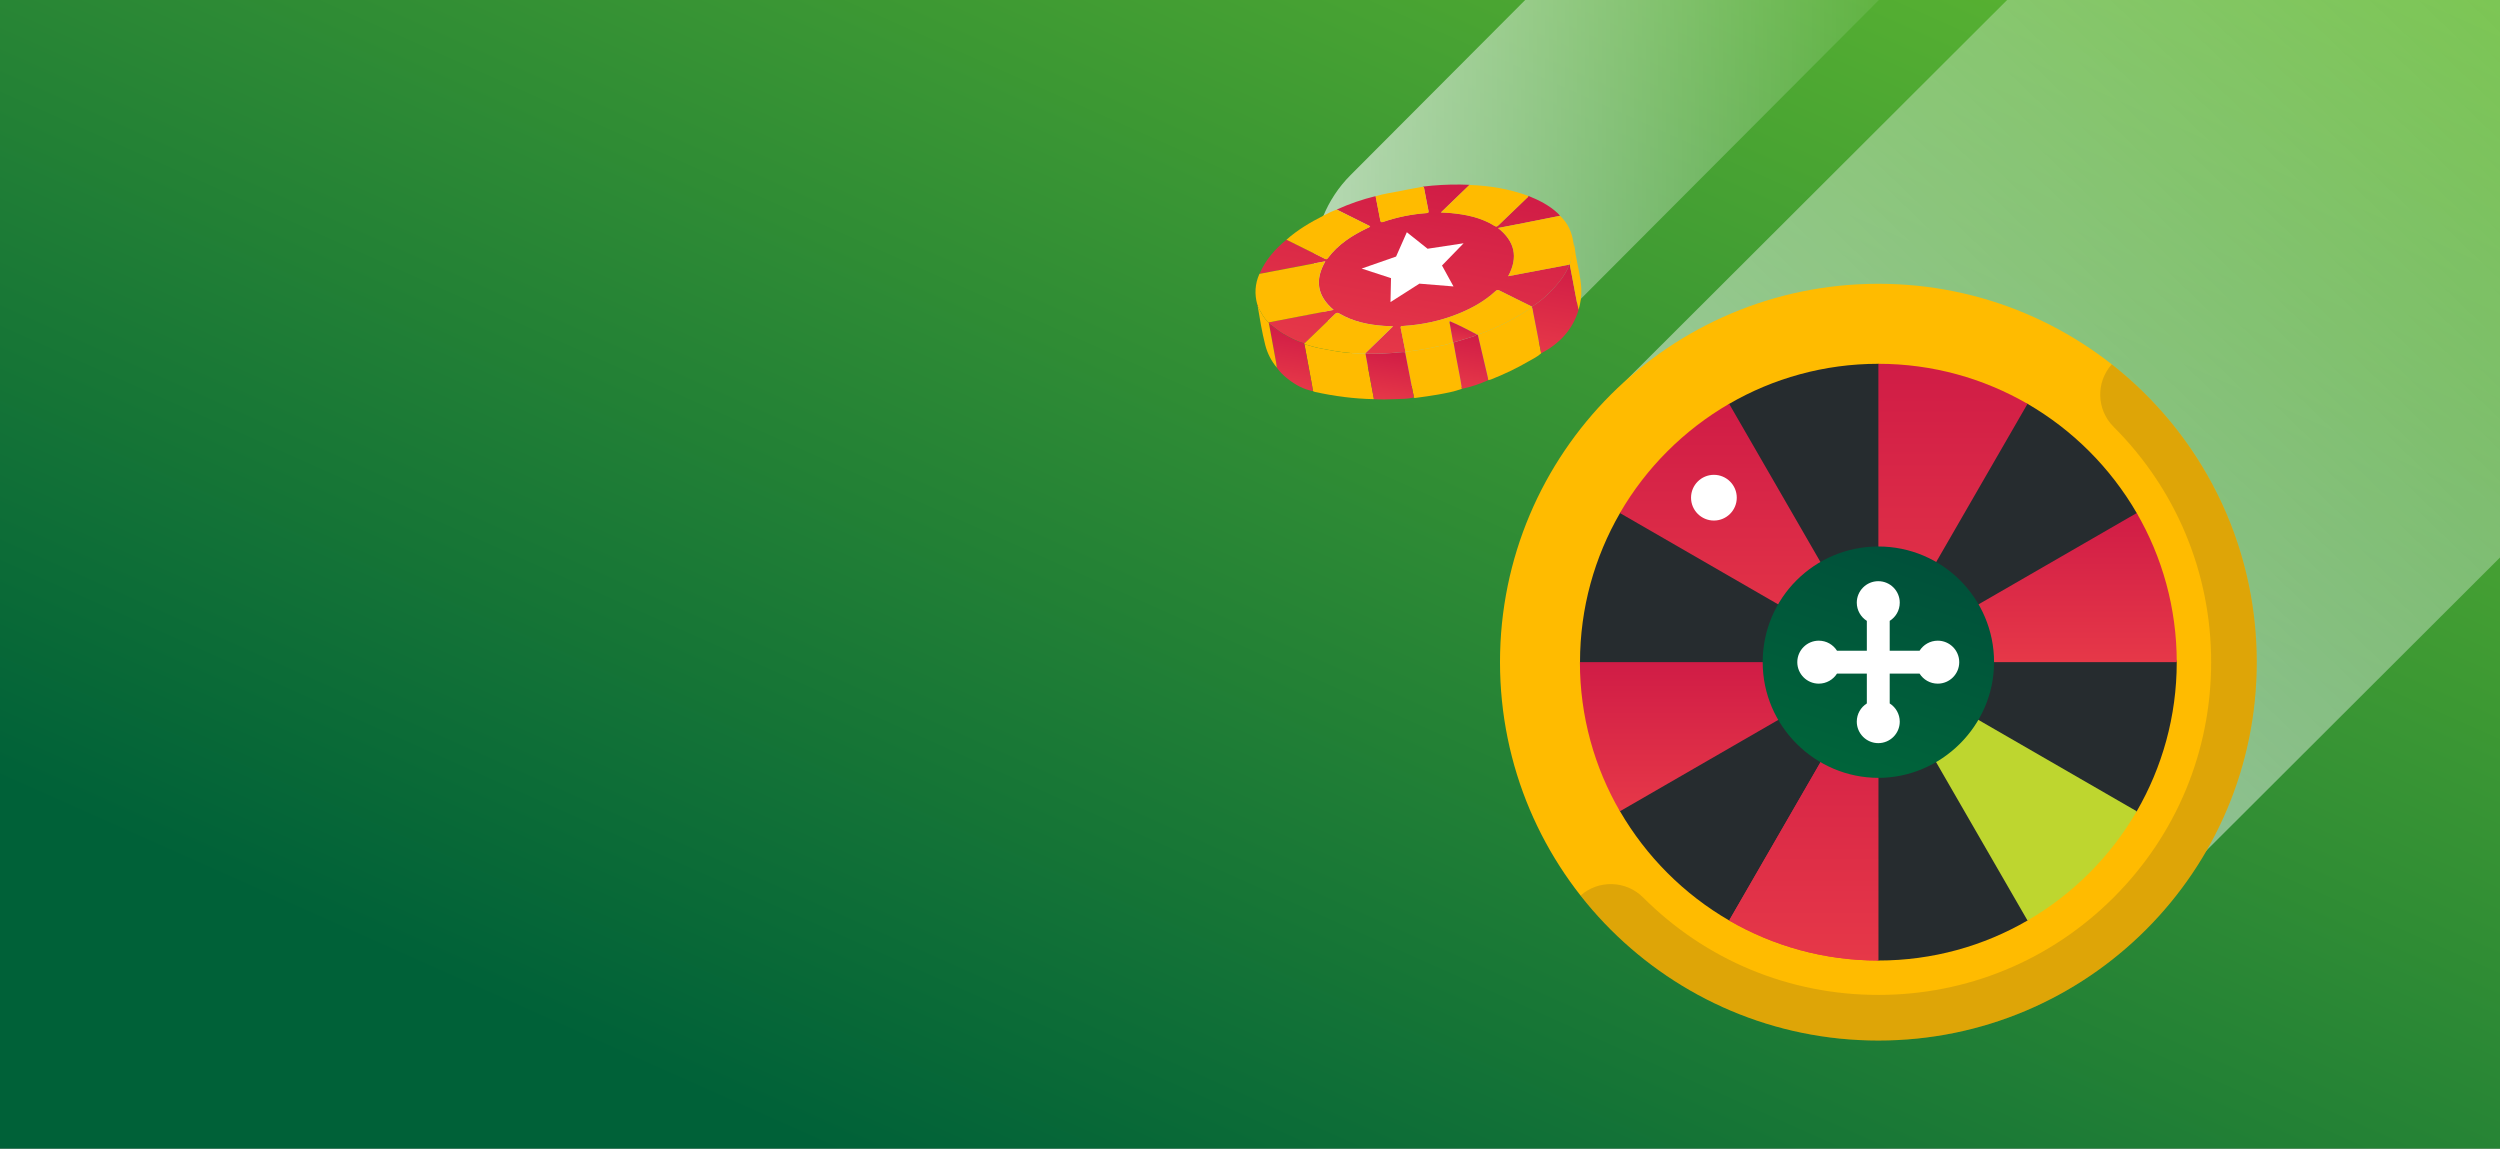 <svg width="185" height="85" viewBox="0 0 185 85" fill="none" xmlns="http://www.w3.org/2000/svg">
<rect x="0" y="0" width="185" height="85" fill="#808080" stroke="none"/>
<g clip-path="url(#clip0_957_10373)">
<rect width="185" height="85" fill="url(#paint0_linear_957_10373)"/>
<path opacity="0.9" d="M120.933 27.542L171.482 -22.915C182.182 -33.595 199.685 -33.595 210.385 -22.915C221.085 -12.235 221.085 5.236 210.385 15.916L159.835 66.373C149.135 77.054 131.633 77.054 120.933 66.373C110.233 55.693 110.233 38.222 120.933 27.542Z" fill="url(#paint1_linear_957_10373)"/>
<path opacity="0.9" d="M113.031 26.078L157.778 -18.788C161.394 -22.413 161.395 -28.29 157.781 -31.914C154.167 -35.538 148.306 -35.536 144.69 -31.91L99.943 12.955C96.327 16.58 96.325 22.457 99.939 26.081C103.554 29.705 109.415 29.703 113.031 26.078Z" fill="url(#paint2_linear_957_10373)"/>
<path d="M113.097 14.495C113.882 14.811 114.633 15.187 115.262 15.771C115.328 15.832 115.384 15.902 115.443 15.969C114.56 16.144 113.676 16.324 112.793 16.497C112.159 16.623 111.525 16.742 110.854 16.872C112.091 17.855 112.371 19.023 111.606 20.438C112.001 20.364 112.351 20.297 112.703 20.23C113.839 20.015 114.974 19.801 116.109 19.587C116.089 19.656 116.074 19.73 116.046 19.796C115.817 20.318 115.479 20.768 115.102 21.19C114.589 21.764 114.03 22.285 113.369 22.689C112.569 22.293 111.766 21.903 110.969 21.5C110.842 21.436 110.772 21.451 110.671 21.541C109.85 22.299 108.889 22.828 107.86 23.238C106.569 23.753 105.226 24.032 103.845 24.121C103.738 24.127 103.62 24.104 103.657 24.283C103.775 24.864 103.889 25.445 104.004 26.026C104 26.042 103.993 26.055 103.986 26.07C103.874 26.04 103.762 26.054 103.647 26.065C102.782 26.148 101.916 26.202 101.049 26.169C101.039 26.167 101.029 26.161 101.022 26.155C101.702 25.496 102.381 24.834 103.091 24.144C102.837 24.133 102.632 24.128 102.43 24.116C101.265 24.036 100.139 23.802 99.119 23.204C98.978 23.121 98.9 23.134 98.785 23.245C98.037 23.974 97.28 24.695 96.527 25.418C95.96 25.259 95.446 24.988 94.94 24.694C94.573 24.48 94.265 24.185 93.911 23.953C93.902 23.92 93.893 23.887 93.885 23.855C95.471 23.549 97.058 23.244 98.688 22.929C97.457 21.889 97.292 20.699 98.079 19.336C97.948 19.361 97.868 19.373 97.789 19.389C96.262 19.68 94.734 19.971 93.207 20.262C93.644 19.236 94.352 18.428 95.204 17.734C96.135 18.196 97.065 18.66 97.996 19.122C98.087 19.167 98.163 19.232 98.262 19.098C99.021 18.081 100.053 17.42 101.174 16.884C101.249 16.847 101.336 16.829 101.396 16.744C100.559 16.325 99.741 15.916 98.92 15.507C99.848 15.085 100.805 14.755 101.795 14.513C101.911 15.102 102.03 15.69 102.138 16.28C102.164 16.426 102.204 16.47 102.358 16.416C103.4 16.059 104.474 15.844 105.571 15.764C105.695 15.754 105.735 15.724 105.707 15.588C105.597 15.056 105.5 14.524 105.397 13.989C105.382 13.91 105.385 13.819 105.271 13.811C106.207 13.697 107.145 13.645 108.088 13.657C108.307 13.66 108.526 13.669 108.746 13.677C108.051 14.348 107.354 15.021 106.63 15.719C106.877 15.731 107.083 15.734 107.286 15.753C108.454 15.86 109.593 16.08 110.607 16.715C110.743 16.799 110.805 16.749 110.895 16.661C111.587 15.993 112.283 15.328 112.977 14.661C113.029 14.611 113.1 14.572 113.102 14.485L113.097 14.495Z" fill="url(#paint3_linear_957_10373)"/>
<path d="M93.198 20.267C94.725 19.976 96.253 19.685 97.78 19.393C97.859 19.378 97.94 19.363 98.07 19.34C97.283 20.704 97.448 21.893 98.679 22.933C97.049 23.248 95.462 23.554 93.876 23.859C93.499 23.532 93.299 23.083 93.067 22.657L93.069 22.661C93.08 22.619 93.08 22.582 93.044 22.551C92.823 21.773 92.865 21.01 93.196 20.268L93.198 20.267Z" fill="#FFBB00"/>
<path d="M116.109 19.587C114.974 19.801 113.838 20.015 112.703 20.23C112.351 20.297 112.001 20.364 111.606 20.438C112.37 19.023 112.092 17.857 110.854 16.872C111.525 16.742 112.16 16.623 112.793 16.497C113.676 16.324 114.559 16.144 115.442 15.969C116.033 16.512 116.328 17.204 116.437 17.987C116.444 18.04 116.422 18.098 116.412 18.155C116.426 18.17 116.44 18.183 116.454 18.198C116.422 18.667 116.328 19.124 116.161 19.564C116.143 19.572 116.127 19.579 116.109 19.587Z" fill="#FFBB00"/>
<path d="M101.017 26.159C101.017 26.159 101.034 26.168 101.044 26.172C101.253 27.294 101.462 28.415 101.672 29.538C100.195 29.51 98.736 29.318 97.295 29C97.249 28.989 97.204 28.961 97.16 28.943C97.136 28.797 97.116 28.651 97.09 28.505C96.903 27.492 96.715 26.481 96.528 25.47C96.891 25.569 97.247 25.69 97.615 25.76C98.411 25.916 99.207 26.076 100.017 26.129C100.348 26.15 100.683 26.194 101.017 26.161L101.017 26.159Z" fill="#FFBB00"/>
<path d="M114.048 26.144C113.782 26.393 113.452 26.545 113.142 26.725C112.243 27.251 111.303 27.695 110.336 28.08C110.27 28.105 110.196 28.115 110.125 28.132C110.115 28.068 110.113 28.001 110.099 27.938C109.85 26.879 109.601 25.818 109.352 24.759C110.133 24.514 110.868 24.159 111.596 23.792C112.21 23.482 112.791 23.119 113.361 22.735C113.426 22.836 113.424 22.954 113.446 23.066C113.649 24.092 113.846 25.119 114.046 26.144L114.048 26.144Z" fill="#FFBB00"/>
<path d="M103.982 26.074C103.988 26.058 103.993 26.045 104 26.029C104.761 25.949 105.515 25.836 106.26 25.661C106.686 25.561 107.126 25.513 107.528 25.322C107.54 25.328 107.551 25.335 107.56 25.342C107.622 25.688 107.685 26.035 107.747 26.38C107.887 27.177 108.073 27.968 108.181 28.771C107.611 28.985 107.016 29.087 106.423 29.197C105.901 29.292 105.373 29.358 104.848 29.432C104.772 29.443 104.685 29.47 104.609 29.419C104.631 29.292 104.584 29.174 104.561 29.053C104.371 28.061 104.176 27.069 103.983 26.076L103.982 26.074Z" fill="#FFBB00"/>
<path d="M114.048 26.144C113.849 25.117 113.649 24.092 113.448 23.066C113.426 22.954 113.43 22.836 113.363 22.735C113.37 22.72 113.369 22.705 113.367 22.69C114.027 22.287 114.589 21.766 115.099 21.191C115.476 20.769 115.815 20.32 116.044 19.797C116.072 19.732 116.087 19.657 116.107 19.588C116.125 19.581 116.141 19.573 116.158 19.566C116.22 19.888 116.279 20.212 116.345 20.533C116.506 21.33 116.622 22.135 116.816 22.925C116.375 24.417 115.387 25.434 114.047 26.146L114.048 26.144Z" fill="url(#paint4_linear_957_10373)"/>
<path d="M113.096 14.495C113.094 14.581 113.023 14.621 112.971 14.67C112.277 15.337 111.581 16.003 110.889 16.671C110.8 16.757 110.737 16.808 110.601 16.724C109.586 16.089 108.449 15.867 107.28 15.762C107.077 15.743 106.873 15.741 106.623 15.728C107.348 15.029 108.043 14.357 108.739 13.686C110.231 13.739 111.687 13.98 113.094 14.498L113.096 14.495Z" fill="#FFBB00"/>
<path d="M98.915 15.512C99.735 15.921 100.554 16.331 101.391 16.749C101.331 16.834 101.243 16.854 101.169 16.889C100.045 17.425 99.016 18.086 98.257 19.103C98.157 19.237 98.08 19.172 97.991 19.127C97.06 18.665 96.129 18.203 95.198 17.739C96.021 17.007 96.961 16.455 97.934 15.957C98.253 15.793 98.575 15.627 98.917 15.51L98.915 15.512Z" fill="#FFBB00"/>
<path d="M103.981 26.074C104.174 27.067 104.369 28.058 104.559 29.051C104.582 29.171 104.629 29.29 104.607 29.416C104.17 29.531 103.723 29.515 103.278 29.535C102.741 29.559 102.206 29.575 101.672 29.538C101.462 28.415 101.253 27.294 101.044 26.172C101.913 26.206 102.779 26.152 103.642 26.068C103.757 26.057 103.869 26.044 103.981 26.074Z" fill="url(#paint5_linear_957_10373)"/>
<path d="M96.528 25.468C96.716 26.479 96.903 27.492 97.09 28.503C97.116 28.648 97.138 28.796 97.16 28.941C96.46 28.814 95.858 28.476 95.306 28.045C94.997 27.804 94.71 27.532 94.486 27.204C94.47 27.082 94.459 26.96 94.436 26.838C94.261 25.877 94.082 24.915 93.904 23.954C94.258 24.186 94.566 24.481 94.933 24.695C95.439 24.989 95.954 25.259 96.52 25.419C96.524 25.434 96.525 25.451 96.529 25.466L96.528 25.468Z" fill="url(#paint6_linear_957_10373)"/>
<path d="M105.268 13.819C105.382 13.825 105.379 13.917 105.394 13.997C105.495 14.53 105.592 15.064 105.704 15.596C105.732 15.732 105.689 15.762 105.568 15.772C104.47 15.851 103.397 16.066 102.354 16.424C102.201 16.476 102.163 16.434 102.134 16.288C102.027 15.698 101.906 15.11 101.792 14.521C102.387 14.338 103.001 14.259 103.607 14.135C104.159 14.022 104.715 13.924 105.269 13.822L105.268 13.819Z" fill="#FFBB00"/>
<path d="M108.181 28.771C108.073 27.968 107.886 27.179 107.746 26.38C107.685 26.033 107.621 25.688 107.56 25.342C107.989 25.214 108.418 25.092 108.843 24.953C108.99 24.904 109.164 24.89 109.264 24.742C109.294 24.747 109.324 24.752 109.354 24.759C109.603 25.819 109.852 26.878 110.101 27.939C110.115 28.001 110.118 28.066 110.127 28.132C109.5 28.413 108.853 28.634 108.18 28.773L108.181 28.771Z" fill="url(#paint7_linear_957_10373)"/>
<path d="M93.904 23.956C94.082 24.917 94.259 25.878 94.436 26.84C94.459 26.96 94.471 27.082 94.486 27.206C94.075 26.712 93.787 26.151 93.628 25.531C93.388 24.584 93.228 23.621 93.069 22.657C93.301 23.084 93.501 23.53 93.878 23.86C93.886 23.892 93.895 23.925 93.904 23.958L93.904 23.956Z" fill="#FFBB00"/>
<path d="M116.817 22.923C116.622 22.133 116.506 21.328 116.345 20.531C116.279 20.21 116.222 19.887 116.159 19.564C116.326 19.124 116.405 18.457 116.437 17.987C116.539 18.196 116.564 18.636 116.603 18.859C116.747 19.692 116.978 20.511 117.016 21.363C117.039 21.894 116.967 22.415 116.816 22.925L116.817 22.923Z" fill="#FFBB00"/>
<path d="M93.049 22.55C93.083 22.581 93.084 22.62 93.073 22.66C93.037 22.629 93.04 22.59 93.049 22.55Z" fill="url(#paint8_linear_957_10373)"/>
<path d="M109.354 24.758C109.324 24.752 109.294 24.747 109.264 24.74C108.615 24.404 107.97 24.056 107.294 23.774C107.288 23.748 107.275 23.739 107.256 23.759C107.256 23.759 107.269 23.778 107.275 23.787C107.252 23.887 107.292 23.979 107.308 24.075C107.38 24.491 107.454 24.907 107.528 25.322C107.126 25.513 106.686 25.563 106.26 25.661C105.516 25.834 104.759 25.948 104 26.029C103.884 25.448 103.773 24.866 103.653 24.286C103.616 24.108 103.734 24.13 103.84 24.124C105.224 24.036 106.565 23.756 107.855 23.241C108.884 22.831 109.846 22.302 110.667 21.544C110.767 21.452 110.838 21.438 110.965 21.503C111.762 21.907 112.565 22.296 113.365 22.692C113.368 22.707 113.368 22.724 113.361 22.737C112.791 23.119 112.209 23.484 111.596 23.794C110.867 24.163 110.133 24.516 109.352 24.761L109.354 24.758Z" fill="#FFBB00"/>
<path d="M96.528 25.468C96.525 25.453 96.524 25.436 96.52 25.421C97.273 24.697 98.031 23.977 98.779 23.248C98.893 23.137 98.971 23.124 99.112 23.207C100.135 23.805 101.258 24.039 102.423 24.119C102.627 24.132 102.83 24.138 103.084 24.147C102.374 24.837 101.693 25.499 101.015 26.159C100.681 26.191 100.348 26.148 100.016 26.127C99.205 26.074 98.408 25.914 97.613 25.758C97.246 25.685 96.889 25.567 96.526 25.468L96.528 25.468Z" fill="#FFBB00"/>
<path d="M107.528 25.322C107.454 24.907 107.379 24.493 107.307 24.075C107.291 23.981 107.251 23.887 107.275 23.787L107.294 23.774C107.969 24.056 108.615 24.402 109.264 24.74C109.164 24.888 108.99 24.901 108.843 24.951C108.419 25.09 107.989 25.212 107.56 25.34C107.551 25.333 107.54 25.326 107.528 25.32L107.528 25.322Z" fill="url(#paint9_linear_957_10373)"/>
<path d="M107.275 23.789C107.275 23.789 107.253 23.762 107.255 23.761C107.277 23.742 107.29 23.75 107.294 23.776L107.275 23.789Z" fill="#FFBB00"/>
<path d="M107.559 21.197L105.035 20.99L102.897 22.354L102.935 20.583L100.763 19.874L103.31 18.985L104.106 17.185L105.64 18.407L108.307 18.002L106.708 19.647L107.559 21.197Z" fill="white"/>
<path d="M139 77C154.464 77 167 64.464 167 49C167 33.536 154.464 21 139 21C123.536 21 111 33.536 111 49C111 64.464 123.536 77 139 77Z" fill="#FFBB00"/>
<path opacity="0.15" d="M139 77C154.461 77 167 64.469 167 49C167 40.056 162.802 32.09 156.27 26.96C155.087 28.284 155.134 30.32 156.411 31.589C161.063 36.241 163.625 42.421 163.625 49C163.625 55.579 161.063 61.759 156.411 66.411C151.759 71.063 145.579 73.624 139 73.624C132.421 73.624 126.242 71.063 121.589 66.411C120.32 65.142 118.284 65.095 116.96 66.27C122.083 72.802 130.056 77 139 77Z" fill="#262C2F"/>
<path d="M158.118 37.965C156.176 34.62 153.387 31.824 150.035 29.882L139 26.921C134.982 26.921 131.207 28.002 127.964 29.882L119.881 37.965C118.002 41.215 116.921 44.982 116.921 49L119.881 60.035C121.824 63.38 124.612 66.176 127.964 68.118L139 71.079C143.018 71.079 146.793 69.998 150.035 68.118L158.118 60.035C159.998 56.785 161.079 53.018 161.079 49L158.118 37.965Z" fill="#262C2F"/>
<path d="M116.913 49C116.913 53.018 117.994 56.793 119.874 60.035L138.992 49H116.913Z" fill="url(#paint10_linear_957_10373)"/>
<path d="M127.956 29.882C124.612 31.824 121.816 34.612 119.874 37.965L138.992 49L127.956 29.882Z" fill="url(#paint11_linear_957_10373)"/>
<path d="M150.036 29.882C146.785 28.002 143.018 26.921 139 26.921V49L150.036 29.882Z" fill="url(#paint12_linear_957_10373)"/>
<path d="M127.957 68.118C131.207 69.998 134.974 71.079 138.992 71.079V49L127.957 68.118Z" fill="url(#paint13_linear_957_10373)"/>
<path d="M127.957 68.118C131.207 69.998 134.974 71.079 138.992 71.079V49L127.957 68.118Z" fill="url(#paint14_linear_957_10373)"/>
<path d="M139 49H161.079C161.079 44.982 159.998 41.207 158.118 37.964L139 49Z" fill="url(#paint15_linear_957_10373)"/>
<path d="M150.036 68.118C153.38 66.176 156.176 63.388 158.118 60.035L139 49L150.036 68.118Z" fill="#BED62F"/>
<path d="M139 57.561C134.348 57.561 130.439 53.754 130.439 49C130.439 44.246 134.277 40.44 139 40.44C143.723 40.44 147.561 44.277 147.561 49C147.561 53.723 143.637 57.561 139 57.561Z" fill="url(#paint16_linear_957_10373)"/>
<path d="M143.394 47.41C142.83 47.41 142.329 47.708 142.047 48.154H139.838V45.945C140.284 45.663 140.582 45.17 140.582 44.598C140.582 43.721 139.869 43.008 138.992 43.008C138.115 43.008 137.402 43.721 137.402 44.598C137.402 45.162 137.7 45.663 138.146 45.945V48.154H135.938C135.656 47.708 135.162 47.41 134.59 47.41C133.713 47.41 133 48.123 133 49C133 49.877 133.713 50.59 134.59 50.59C135.154 50.59 135.656 50.292 135.938 49.846H138.146V52.054C137.7 52.337 137.402 52.83 137.402 53.402C137.402 54.279 138.115 54.992 138.992 54.992C139.869 54.992 140.582 54.279 140.582 53.402C140.582 52.838 140.284 52.337 139.838 52.054V49.846H142.047C142.329 50.292 142.822 50.59 143.394 50.59C144.271 50.59 144.984 49.877 144.984 49C144.984 48.123 144.271 47.41 143.394 47.41Z" fill="white"/>
<path d="M126.829 38.521C127.763 38.521 128.521 37.763 128.521 36.829C128.521 35.895 127.763 35.137 126.829 35.137C125.895 35.137 125.137 35.895 125.137 36.829C125.137 37.763 125.895 38.521 126.829 38.521Z" fill="white"/>
</g>
<defs>
<linearGradient id="paint0_linear_957_10373" x1="-1.79567e-06" y1="85" x2="80.432" y2="-95.183" gradientUnits="userSpaceOnUse">
<stop offset="0.125" stop-color="#006138"/>
<stop offset="1" stop-color="#83D92E"/>
</linearGradient>
<linearGradient id="paint1_linear_957_10373" x1="239.81" y1="-55.47" x2="118.802" y2="70.981" gradientUnits="userSpaceOnUse">
<stop offset="0.24" stop-color="white" stop-opacity="0"/>
<stop offset="1" stop-color="white" stop-opacity="0.7"/>
</linearGradient>
<linearGradient id="paint2_linear_957_10373" x1="160.477" y1="-2.923" x2="97.232" y2="-2.923" gradientUnits="userSpaceOnUse">
<stop offset="0.24" stop-color="white" stop-opacity="0"/>
<stop offset="1" stop-color="white" stop-opacity="0.7"/>
</linearGradient>
<linearGradient id="paint3_linear_957_10373" x1="105.834" y1="13.167" x2="103.475" y2="26.635" gradientUnits="userSpaceOnUse">
<stop stop-color="#D01C46"/>
<stop offset="1" stop-color="#E63848"/>
</linearGradient>
<linearGradient id="paint4_linear_957_10373" x1="115.671" y1="19.481" x2="114.49" y2="26.224" gradientUnits="userSpaceOnUse">
<stop stop-color="#D01C46"/>
<stop offset="1" stop-color="#E63848"/>
</linearGradient>
<linearGradient id="paint5_linear_957_10373" x1="103.15" y1="25.926" x2="102.493" y2="29.682" gradientUnits="userSpaceOnUse">
<stop stop-color="#D01C46"/>
<stop offset="1" stop-color="#E63848"/>
</linearGradient>
<linearGradient id="paint6_linear_957_10373" x1="95.905" y1="24.304" x2="95.155" y2="28.59" gradientUnits="userSpaceOnUse">
<stop stop-color="#D01C46"/>
<stop offset="1" stop-color="#E63848"/>
</linearGradient>
<linearGradient id="paint7_linear_957_10373" x1="109.193" y1="24.729" x2="108.475" y2="28.825" gradientUnits="userSpaceOnUse">
<stop stop-color="#D01C46"/>
<stop offset="1" stop-color="#E63848"/>
</linearGradient>
<linearGradient id="paint8_linear_957_10373" x1="93.07" y1="22.553" x2="93.052" y2="22.656" gradientUnits="userSpaceOnUse">
<stop stop-color="#D01C46"/>
<stop offset="1" stop-color="#E63848"/>
</linearGradient>
<linearGradient id="paint9_linear_957_10373" x1="108.323" y1="23.954" x2="108.065" y2="25.429" gradientUnits="userSpaceOnUse">
<stop stop-color="#D01C46"/>
<stop offset="1" stop-color="#E63848"/>
</linearGradient>
<linearGradient id="paint10_linear_957_10373" x1="127.953" y1="49" x2="127.953" y2="60.035" gradientUnits="userSpaceOnUse">
<stop stop-color="#D01C46"/>
<stop offset="1" stop-color="#E63848"/>
</linearGradient>
<linearGradient id="paint11_linear_957_10373" x1="129.433" y1="29.882" x2="129.433" y2="49" gradientUnits="userSpaceOnUse">
<stop stop-color="#D01C46"/>
<stop offset="1" stop-color="#E63848"/>
</linearGradient>
<linearGradient id="paint12_linear_957_10373" x1="144.518" y1="26.921" x2="144.518" y2="49" gradientUnits="userSpaceOnUse">
<stop stop-color="#D01C46"/>
<stop offset="1" stop-color="#E63848"/>
</linearGradient>
<linearGradient id="paint13_linear_957_10373" x1="133.474" y1="49" x2="133.474" y2="71.079" gradientUnits="userSpaceOnUse">
<stop stop-color="#D01C46"/>
<stop offset="1" stop-color="#E63848"/>
</linearGradient>
<linearGradient id="paint14_linear_957_10373" x1="133.474" y1="49" x2="133.474" y2="71.079" gradientUnits="userSpaceOnUse">
<stop stop-color="#D01C46"/>
<stop offset="1" stop-color="#E63848"/>
</linearGradient>
<linearGradient id="paint15_linear_957_10373" x1="150.039" y1="37.964" x2="150.039" y2="49" gradientUnits="userSpaceOnUse">
<stop stop-color="#D01C46"/>
<stop offset="1" stop-color="#E63848"/>
</linearGradient>
<linearGradient id="paint16_linear_957_10373" x1="134.744" y1="56.365" x2="145.525" y2="23.876" gradientUnits="userSpaceOnUse">
<stop stop-color="#00643A"/>
<stop offset="1" stop-color="#003C3A"/>
</linearGradient>
<clipPath id="clip0_957_10373">
<rect width="185" height="85" fill="white"/>
</clipPath>
</defs>
</svg>
